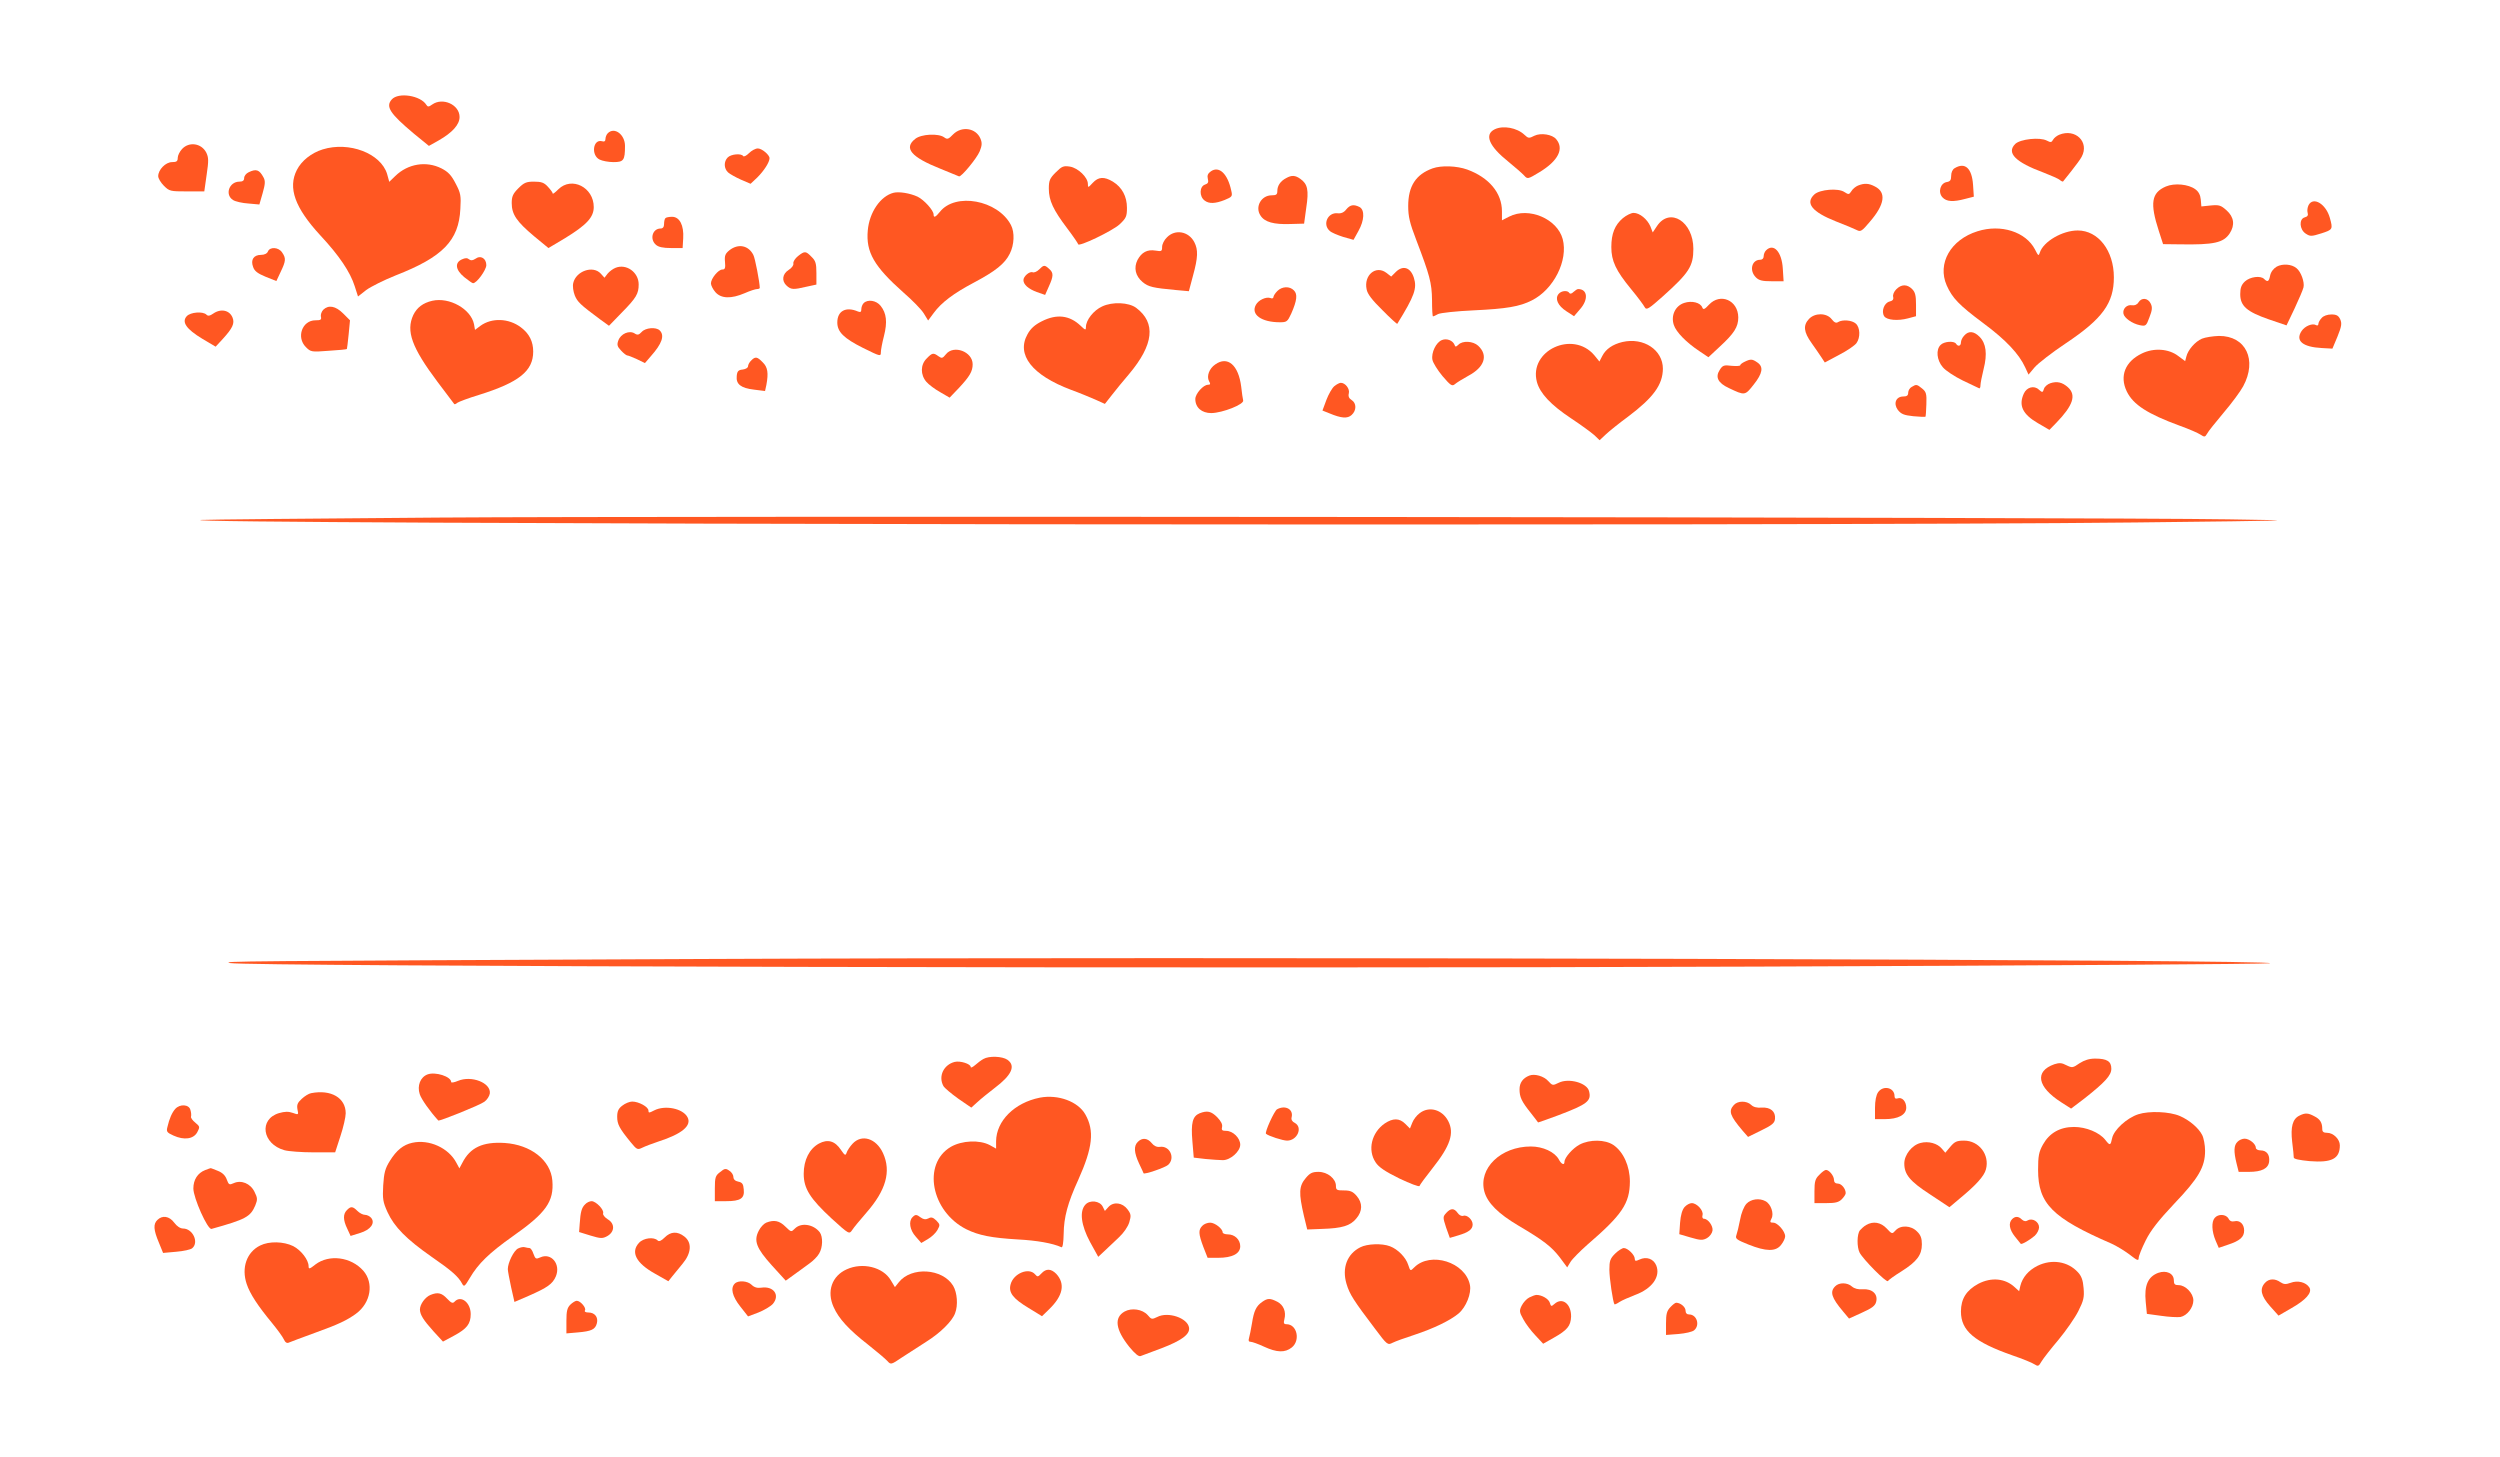 <?xml version="1.0" standalone="no"?>
<!DOCTYPE svg PUBLIC "-//W3C//DTD SVG 20010904//EN"
 "http://www.w3.org/TR/2001/REC-SVG-20010904/DTD/svg10.dtd">
<svg version="1.0" xmlns="http://www.w3.org/2000/svg"
 width="1280pt" height="746pt" viewBox="0 0 1280 746"
 preserveAspectRatio="xMidYMid meet">
<g transform="translate(0,746) scale(0.1,-0.1)"
fill="#ff5722" stroke="none">
<path d="M2006 6951 c-33 -37 -10 -72 114 -176 l76 -62 50 28 c70 40 107 81
107 120 0 63 -86 102 -140 64 -18 -13 -23 -13 -30 -2 -29 48 -143 66 -177 28z"/>
<path d="M7653 6798 c-55 -27 -29 -87 70 -166 34 -28 70 -59 80 -70 18 -20 19
-20 80 17 95 58 126 119 85 168 -20 25 -79 34 -112 18 -27 -14 -31 -14 -51 5
-38 36 -109 49 -152 28z"/>
<path d="M4880 6772 c-24 -25 -30 -27 -46 -15 -29 21 -117 17 -148 -8 -60 -47
-22 -93 129 -153 50 -20 92 -38 95 -39 11 -5 91 92 106 128 12 30 13 43 4 65
-23 55 -96 66 -140 22z"/>
<path d="M3112 6778 c-7 -7 -12 -20 -12 -29 0 -12 -6 -16 -18 -12 -46 12 -57
-72 -12 -94 14 -7 46 -13 71 -13 52 0 59 9 59 83 0 58 -54 99 -88 65z"/>
<path d="M10543 6770 c-12 -5 -26 -16 -31 -25 -8 -15 -13 -15 -32 -5 -36 19
-136 8 -162 -17 -46 -46 0 -93 146 -147 38 -15 76 -31 83 -38 7 -6 15 -9 16
-7 1 2 21 27 43 54 22 28 46 60 52 72 41 76 -32 147 -115 113z"/>
<path d="M932 6697 c-12 -13 -22 -33 -22 -45 0 -18 -6 -22 -29 -22 -33 0 -71
-39 -71 -72 0 -11 13 -33 29 -49 28 -28 33 -29 118 -29 l89 0 12 85 c11 73 10
89 -2 114 -25 48 -88 57 -124 18z"/>
<path d="M1652 6695 c-58 -18 -108 -58 -132 -105 -47 -92 -10 -194 120 -335
98 -105 153 -188 176 -260 l17 -53 42 33 c23 17 91 51 151 75 241 94 323 178
331 340 4 67 2 81 -24 130 -22 43 -38 60 -73 78 -78 39 -171 24 -236 -39 l-31
-30 -11 40 c-32 106 -195 168 -330 126z"/>
<path d="M3835 6676 c-14 -14 -27 -20 -30 -15 -10 15 -62 10 -79 -7 -21 -21
-20 -57 2 -77 9 -8 39 -25 66 -37 l49 -21 35 33 c33 33 62 77 62 98 0 17 -39
50 -60 50 -12 0 -32 -11 -45 -24z"/>
<path d="M5405 6577 c-30 -30 -35 -41 -35 -83 0 -61 23 -109 94 -203 31 -41
56 -78 56 -81 0 -17 176 68 212 101 34 32 38 41 38 85 0 58 -25 105 -72 134
-45 27 -74 25 -103 -6 -24 -26 -25 -26 -25 -6 0 34 -50 82 -92 89 -33 5 -41 2
-73 -30z"/>
<path d="M7335 6598 c-86 -31 -125 -91 -125 -193 0 -54 8 -87 41 -173 69 -181
80 -220 81 -309 0 -46 2 -83 5 -83 2 0 14 5 26 12 12 6 93 15 182 19 168 8
235 19 298 51 112 56 187 205 158 314 -28 104 -174 166 -274 115 l-37 -19 0
46 c0 94 -66 173 -178 214 -53 19 -132 22 -177 6z"/>
<path d="M10008 6599 c-11 -6 -18 -22 -18 -39 0 -22 -5 -29 -22 -32 -33 -5
-47 -51 -23 -78 21 -23 55 -25 118 -8 l43 11 -4 61 c-6 85 -41 117 -94 85z"/>
<path d="M6200 6583 c-16 -11 -20 -22 -16 -38 5 -18 1 -25 -14 -30 -29 -9 -31
-61 -2 -82 22 -17 54 -16 102 3 39 16 41 19 34 48 -18 86 -62 128 -104 99z"/>
<path d="M1273 6578 c-13 -6 -23 -19 -23 -30 0 -12 -7 -18 -24 -18 -53 0 -76
-67 -33 -94 12 -8 48 -16 79 -18 l56 -5 17 59 c13 46 14 62 4 80 -21 39 -37
45 -76 26z"/>
<path d="M6585 6548 c-29 -15 -45 -39 -45 -65 0 -19 -5 -23 -29 -23 -54 0 -87
-60 -57 -104 21 -33 68 -46 152 -43 l71 2 11 81 c14 91 7 122 -30 148 -26 19
-45 20 -73 4z"/>
<path d="M2654 6496 c-28 -28 -34 -42 -34 -76 0 -58 26 -95 114 -169 l74 -61
84 50 c111 68 148 107 148 160 0 101 -113 158 -181 91 -16 -16 -29 -26 -29
-22 0 5 -11 20 -25 35 -19 21 -33 26 -71 26 -39 0 -51 -5 -80 -34z"/>
<path d="M9513 6510 c-12 -5 -28 -18 -34 -29 -12 -18 -14 -18 -36 -4 -31 21
-125 13 -153 -12 -49 -45 -13 -90 111 -139 47 -18 94 -38 106 -44 19 -10 26
-6 67 43 76 88 85 150 26 180 -32 17 -54 18 -87 5z"/>
<path d="M11089 6505 c-74 -32 -82 -85 -36 -227 l22 -68 85 -1 c176 -3 224 8
256 56 28 43 22 84 -16 118 -29 26 -38 29 -81 25 l-48 -5 -3 35 c-2 23 -11 41
-28 53 -35 26 -107 33 -151 14z"/>
<path d="M4575 6473 c-67 -17 -124 -100 -132 -193 -10 -111 32 -184 183 -318
45 -39 92 -87 104 -107 l22 -36 29 39 c39 53 101 100 207 156 109 58 157 96
182 147 23 45 26 109 6 147 -67 128 -285 168 -364 67 -22 -27 -32 -32 -32 -13
0 21 -49 75 -82 91 -39 18 -95 27 -123 20z"/>
<path d="M11820 6410 c-6 -12 -8 -29 -5 -39 4 -13 0 -20 -15 -24 -30 -8 -27
-62 5 -83 23 -15 29 -15 80 1 59 19 60 21 44 79 -20 72 -85 111 -109 66z"/>
<path d="M6893 6388 c-12 -16 -27 -22 -44 -20 -51 6 -79 -57 -41 -90 9 -9 41
-22 69 -31 l53 -15 25 45 c31 55 33 108 6 123 -30 15 -48 12 -68 -12z"/>
<path d="M8309 6343 c-41 -35 -59 -79 -59 -148 0 -71 23 -120 101 -215 34 -41
65 -83 70 -93 9 -16 20 -9 92 55 135 121 157 155 157 244 0 139 -120 215 -186
117 l-22 -33 -12 31 c-16 37 -55 69 -86 69 -12 0 -37 -12 -55 -27z"/>
<path d="M3407 6343 c-4 -3 -7 -17 -7 -30 0 -15 -6 -23 -18 -23 -41 0 -57 -54
-24 -83 13 -12 37 -17 78 -17 l59 0 3 50 c4 66 -18 110 -57 110 -15 0 -31 -3
-34 -7z"/>
<path d="M10125 6276 c-138 -43 -207 -165 -158 -277 29 -65 62 -100 188 -194
115 -85 183 -158 214 -226 l17 -37 31 37 c17 20 89 76 161 124 187 125 245
205 245 337 0 137 -80 240 -185 240 -79 0 -176 -57 -194 -113 -6 -19 -8 -18
-25 16 -47 90 -174 131 -294 93z"/>
<path d="M5975 6245 c-14 -13 -25 -35 -25 -49 0 -23 -3 -24 -34 -19 -42 7 -71
-9 -92 -48 -20 -40 -11 -82 26 -113 30 -25 53 -30 171 -41 l66 -6 21 79 c26
94 27 133 7 172 -29 56 -98 68 -140 25z"/>
<path d="M3735 6179 c-22 -18 -26 -28 -23 -60 3 -32 0 -39 -14 -39 -20 0 -58
-46 -58 -71 0 -10 10 -30 23 -45 29 -33 80 -35 150 -5 27 12 55 21 63 21 8 0
14 3 14 6 0 27 -24 153 -33 169 -25 49 -77 59 -122 24z"/>
<path d="M1372 6173 c-4 -11 -18 -18 -36 -18 -37 0 -54 -25 -40 -62 7 -21 23
-33 64 -50 l55 -22 22 47 c27 56 28 70 7 100 -18 27 -62 29 -72 5z"/>
<path d="M9042 6178 c-7 -7 -12 -20 -12 -30 0 -11 -7 -18 -18 -18 -43 0 -57
-55 -22 -90 16 -16 33 -20 81 -20 l61 0 -4 64 c-5 87 -47 133 -86 94z"/>
<path d="M4086 6149 c-15 -12 -26 -29 -24 -38 2 -9 -8 -23 -24 -33 -33 -21
-37 -57 -10 -81 22 -20 34 -21 101 -5 l51 11 0 59 c0 49 -4 63 -25 83 -29 30
-35 31 -69 4z"/>
<path d="M2434 6135 c-14 -9 -23 -10 -32 -3 -9 8 -20 8 -37 0 -38 -17 -33 -54
12 -91 21 -17 41 -31 45 -31 19 0 67 67 68 92 0 35 -29 53 -56 33z"/>
<path d="M11657 6095 c-17 -10 -30 -27 -34 -46 -6 -31 -13 -35 -31 -17 -18 18
-72 11 -98 -13 -18 -17 -24 -33 -24 -65 0 -61 34 -90 146 -129 l91 -31 41 86
c22 47 43 96 46 109 6 27 -13 80 -36 98 -25 21 -71 24 -101 8z"/>
<path d="M3152 6089 c-13 -5 -31 -18 -41 -30 l-16 -21 -19 21 c-40 44 -127 13
-141 -48 -4 -17 0 -43 8 -64 14 -33 27 -46 128 -121 l47 -34 65 67 c75 76 87
97 87 145 0 62 -63 107 -118 85z"/>
<path d="M5320 6080 c-11 -11 -26 -17 -33 -14 -16 6 -47 -21 -47 -40 0 -23 25
-45 68 -61 l43 -15 19 43 c24 53 25 70 2 90 -24 22 -28 21 -52 -3z"/>
<path d="M7146 6067 l-23 -23 -26 20 c-53 39 -115 -13 -100 -85 4 -24 28 -55
81 -107 40 -41 75 -72 76 -70 89 144 102 182 85 236 -17 53 -56 66 -93 29z"/>
<path d="M9709 5979 c-12 -12 -19 -29 -16 -39 3 -13 -2 -20 -19 -24 -27 -7
-43 -50 -27 -75 13 -20 70 -25 122 -11 l41 11 0 59 c0 47 -4 64 -20 80 -26 26
-55 25 -81 -1z"/>
<path d="M6540 5970 c-11 -11 -20 -25 -20 -31 0 -6 -7 -9 -15 -5 -22 8 -62
-10 -75 -35 -27 -49 28 -89 123 -89 35 0 39 3 58 44 30 68 33 100 14 119 -22
23 -61 21 -85 -3z"/>
<path d="M8056 5965 c-9 -9 -17 -11 -21 -5 -9 15 -41 12 -55 -5 -20 -24 -4
-60 39 -88 l40 -26 30 35 c45 50 40 104 -9 104 -5 0 -15 -7 -24 -15z"/>
<path d="M2213 5920 c-47 -11 -78 -34 -97 -73 -38 -82 -8 -166 124 -342 45
-60 84 -112 86 -114 2 -2 9 1 16 7 7 5 57 24 110 40 205 64 278 122 278 222 0
51 -20 92 -63 124 -62 47 -149 50 -207 8 l-28 -21 -5 29 c-16 78 -126 140
-214 120z"/>
<path d="M8750 5900 c-22 -24 -29 -27 -34 -15 -9 26 -54 37 -93 24 -46 -15
-69 -65 -53 -113 12 -36 62 -88 131 -134 l46 -31 57 53 c75 69 96 102 96 151
-1 88 -92 127 -150 65z"/>
<path d="M10949 5912 c-7 -12 -20 -17 -33 -15 -26 5 -49 -18 -44 -43 4 -22 45
-51 84 -59 30 -6 33 -4 49 40 14 36 16 51 7 70 -14 30 -47 33 -63 7z"/>
<path d="M4422 5908 c-7 -7 -12 -21 -12 -31 0 -14 -4 -17 -17 -12 -62 27 -106
3 -106 -56 0 -48 33 -81 131 -130 89 -44 92 -45 92 -23 0 12 7 50 16 84 18 71
13 116 -17 154 -22 28 -66 35 -87 14z"/>
<path d="M5643 5891 c-44 -20 -83 -70 -83 -105 0 -18 -3 -17 -27 6 -57 54
-122 62 -199 23 -36 -18 -57 -37 -73 -66 -59 -105 23 -210 223 -285 39 -14 94
-37 122 -49 l51 -23 37 47 c19 25 59 73 87 106 126 150 139 262 36 339 -38 28
-121 32 -174 7z"/>
<path d="M1655 5874 c-9 -10 -14 -25 -12 -35 4 -16 -1 -19 -28 -19 -68 0 -99
-87 -49 -137 25 -25 28 -26 117 -19 50 3 91 7 93 9 1 1 5 35 9 74 l7 73 -35
35 c-39 39 -75 45 -102 19z"/>
<path d="M1091 5854 c-17 -12 -26 -13 -34 -5 -18 18 -82 13 -101 -8 -27 -30
-2 -66 79 -115 l69 -41 37 40 c50 55 61 79 50 108 -15 39 -60 49 -100 21z"/>
<path d="M9262 5827 c-31 -33 -27 -67 13 -123 19 -27 42 -60 51 -74 l17 -26
73 39 c41 21 80 48 89 60 21 29 19 80 -3 100 -20 18 -68 22 -91 8 -10 -7 -20
-2 -33 15 -26 33 -86 33 -116 1z"/>
<path d="M11887 5832 c-10 -10 -17 -24 -17 -31 0 -7 -5 -9 -11 -6 -18 12 -58
-4 -75 -30 -33 -50 6 -82 104 -87 l54 -3 26 62 c21 52 23 67 14 88 -9 19 -19
25 -45 25 -20 0 -41 -7 -50 -18z"/>
<path d="M3286 5761 c-15 -16 -22 -18 -37 -8 -27 17 -71 -2 -83 -36 -8 -22 -6
-31 14 -52 13 -14 27 -25 32 -25 5 0 27 -9 49 -19 l41 -20 31 36 c56 63 71
105 45 131 -19 19 -73 14 -92 -7z"/>
<path d="M10057 5742 c-10 -10 -17 -26 -17 -35 0 -19 -15 -23 -25 -7 -10 16
-62 12 -79 -6 -25 -24 -20 -78 11 -114 15 -18 61 -48 102 -68 42 -20 79 -38
84 -40 4 -2 7 5 7 15 0 10 7 47 16 83 20 78 13 132 -21 166 -29 29 -56 31 -78
6z"/>
<path d="M11274 5726 c-35 -15 -72 -58 -80 -92 l-6 -23 -35 26 c-49 38 -126
43 -187 13 -85 -41 -115 -115 -77 -194 33 -68 106 -115 272 -176 45 -16 93
-37 105 -45 21 -14 24 -13 34 4 5 11 44 59 85 108 41 48 86 109 100 135 73
135 14 259 -124 258 -31 -1 -70 -7 -87 -14z"/>
<path d="M7383 5719 c-30 -11 -56 -65 -49 -101 3 -16 27 -54 52 -84 41 -48 49
-53 63 -41 9 8 40 27 69 43 83 44 103 105 50 154 -26 24 -80 27 -101 5 -13
-12 -16 -12 -20 0 -9 22 -40 34 -64 24z"/>
<path d="M8307 5709 c-50 -12 -85 -36 -103 -71 l-15 -29 -26 32 c-110 130
-337 24 -294 -137 16 -58 71 -117 175 -186 50 -33 103 -72 119 -86 l27 -26 33
31 c17 16 68 57 113 90 130 98 177 163 178 245 0 96 -98 162 -207 137z"/>
<path d="M4843 5646 c-17 -21 -21 -22 -38 -10 -26 19 -32 18 -60 -11 -33 -32
-33 -84 -2 -120 12 -14 44 -38 71 -53 l48 -28 48 50 c55 59 70 85 70 121 0 65
-98 101 -137 51z"/>
<path d="M3846 5614 c-9 -8 -16 -22 -16 -29 0 -8 -12 -15 -27 -17 -23 -2 -29
-9 -31 -34 -4 -41 21 -61 89 -69 l56 -7 7 32 c11 60 7 90 -19 115 -28 29 -38
31 -59 9z"/>
<path d="M8933 5608 c-13 -6 -23 -14 -23 -18 0 -4 -20 -5 -44 -3 -39 5 -46 3
-61 -21 -24 -37 -9 -67 47 -93 82 -39 82 -39 127 18 46 58 51 91 19 113 -26
18 -34 19 -65 4z"/>
<path d="M6222 5594 c-31 -21 -45 -60 -32 -85 9 -15 7 -19 -5 -19 -24 0 -65
-46 -65 -73 0 -44 33 -72 82 -72 58 1 169 45 163 65 -2 8 -7 40 -10 70 -14
112 -70 159 -133 114z"/>
<path d="M10498 5498 c-15 -5 -30 -18 -33 -29 -6 -19 -8 -20 -26 -4 -24 23
-62 13 -77 -20 -28 -61 -6 -106 71 -151 l60 -35 36 37 c85 88 103 141 59 181
-29 26 -56 32 -90 21z"/>
<path d="M6832 5483 c-12 -10 -30 -42 -41 -71 l-20 -54 35 -14 c62 -26 93 -28
114 -9 26 23 26 61 0 77 -13 8 -18 19 -14 34 6 23 -18 54 -41 54 -7 0 -22 -8
-33 -17z"/>
<path d="M9788 5479 c-10 -5 -18 -19 -18 -29 0 -15 -7 -20 -25 -20 -38 0 -52
-36 -28 -69 17 -21 31 -27 79 -32 32 -3 60 -4 62 -3 2 1 4 30 5 64 2 54 -1 64
-22 81 -27 22 -30 22 -53 8z"/>
<path d="M2240 4810 c-646 -5 -1190 -10 -1210 -12 -240 -22 8192 -33 9905 -13
859 10 865 10 475 16 -673 11 -7928 18 -9170 9z"/>
<path d="M3605 2550 c-2440 -11 -2474 -11 -2426 -21 86 -17 5126 -29 7812 -18
1422 5 2606 13 2630 17 106 19 -5403 34 -8016 22z"/>
<path d="M5035 2038 c-11 -6 -30 -20 -42 -31 -13 -11 -23 -16 -23 -10 0 16
-54 33 -82 26 -56 -14 -85 -73 -58 -123 5 -10 40 -39 76 -65 l67 -46 31 28
c17 16 57 48 88 72 88 66 110 114 66 145 -26 18 -94 21 -123 4z"/>
<path d="M10647 2016 c-34 -24 -38 -24 -67 -10 -24 13 -37 13 -62 5 -102 -36
-88 -116 36 -195 l50 -32 66 50 c108 85 140 120 140 154 0 38 -22 52 -83 52
-30 0 -55 -8 -80 -24z"/>
<path d="M2189 1959 c-37 -14 -54 -58 -40 -101 8 -26 53 -89 95 -135 5 -5 214
79 236 96 14 10 26 29 28 43 6 54 -94 93 -163 64 -19 -8 -35 -11 -35 -6 0 28
-81 54 -121 39z"/>
<path d="M7830 1953 c-33 -13 -50 -37 -50 -70 0 -40 10 -62 59 -123 19 -25 36
-46 36 -47 0 -1 47 16 104 37 148 56 170 73 157 123 -10 43 -105 69 -156 43
-30 -15 -32 -14 -53 9 -22 25 -70 39 -97 28z"/>
<path d="M9616 1868 c-10 -14 -16 -44 -16 -80 l0 -58 50 0 c69 0 110 22 110
59 0 32 -22 56 -45 47 -10 -3 -15 1 -15 12 0 44 -58 57 -84 20z"/>
<path d="M1593 1863 c-12 -2 -33 -15 -48 -29 -22 -20 -26 -31 -22 -54 6 -28 6
-29 -24 -18 -22 8 -42 7 -70 -1 -105 -31 -87 -158 27 -190 21 -6 89 -11 149
-11 l111 0 27 83 c15 45 27 98 27 117 0 79 -75 123 -177 103z"/>
<path d="M5324 1840 c-130 -26 -223 -119 -224 -223 l0 -38 -32 18 c-53 28
-143 24 -200 -9 -147 -87 -101 -331 80 -422 63 -31 128 -44 264 -52 95 -5 177
-19 223 -40 6 -2 10 24 11 69 1 84 20 157 75 277 74 165 83 251 36 334 -37 66
-139 104 -233 86z"/>
<path d="M3186 1799 c-20 -15 -26 -29 -26 -57 0 -38 11 -59 69 -130 32 -39 35
-40 60 -28 14 7 51 21 81 31 122 39 173 82 150 125 -24 45 -115 63 -170 35
-27 -14 -30 -14 -30 -1 0 19 -50 46 -83 46 -13 0 -36 -9 -51 -21z"/>
<path d="M8877 1802 c-28 -31 -20 -54 45 -131 l28 -32 67 33 c56 27 69 38 71
59 4 38 -23 61 -68 58 -25 -2 -43 3 -54 14 -23 22 -69 22 -89 -1z"/>
<path d="M897 1782 c-16 -18 -30 -49 -40 -93 -6 -23 -2 -28 31 -43 55 -25 103
-18 122 17 14 27 14 29 -10 49 -14 11 -24 25 -22 31 2 6 1 21 -3 34 -7 29 -54
32 -78 5z"/>
<path d="M6538 1780 c-14 -9 -64 -118 -56 -125 12 -11 86 -35 108 -35 52 0 82
68 39 91 -13 6 -19 17 -16 28 11 42 -33 65 -75 41z"/>
<path d="M7268 1760 c-14 -10 -31 -32 -37 -48 l-12 -30 -24 24 c-30 30 -63 30
-105 2 -68 -47 -89 -136 -47 -199 16 -25 49 -47 122 -83 55 -26 101 -44 103
-38 1 5 31 46 66 90 92 116 113 180 81 242 -31 60 -99 78 -147 40z"/>
<path d="M6142 1760 c-36 -15 -45 -49 -37 -143 l7 -84 60 -7 c34 -3 73 -6 89
-6 39 0 89 45 89 79 0 34 -37 71 -72 71 -21 0 -25 4 -21 20 3 13 -5 29 -25 50
-31 31 -51 35 -90 20z"/>
<path d="M10948 1755 c-59 -19 -126 -81 -134 -123 -8 -38 -11 -39 -35 -8 -30
38 -98 66 -160 66 -72 0 -126 -31 -159 -90 -21 -38 -25 -58 -25 -130 0 -173
73 -246 375 -377 25 -11 66 -36 93 -56 39 -31 47 -34 47 -18 0 10 16 50 36 90
26 52 65 102 146 188 125 131 158 188 158 271 0 29 -7 66 -15 81 -18 36 -67
77 -114 97 -53 23 -157 27 -213 9z"/>
<path d="M11773 1748 c-35 -17 -46 -57 -37 -135 5 -37 8 -73 8 -79 -1 -8 29
-14 81 -19 114 -9 155 12 155 81 0 31 -33 64 -65 64 -18 0 -25 5 -25 19 0 33
-11 51 -41 66 -32 17 -46 18 -76 3z"/>
<path d="M4365 1604 c-13 -14 -27 -35 -30 -45 -6 -17 -9 -16 -29 13 -31 47
-68 57 -113 33 -49 -27 -78 -84 -78 -155 0 -76 33 -127 143 -229 89 -81 90
-81 105 -59 8 13 41 52 72 88 101 115 129 212 86 306 -35 76 -109 99 -156 48z"/>
<path d="M5826 1614 c-22 -21 -20 -55 6 -111 13 -27 23 -49 23 -50 3 -8 111
29 126 43 38 35 8 100 -43 92 -15 -2 -30 5 -41 19 -22 27 -49 29 -71 7z"/>
<path d="M11456 1614 c-19 -18 -20 -49 -5 -110 l11 -44 52 0 c66 0 100 17 104
53 4 35 -13 57 -44 57 -13 0 -24 6 -24 13 0 20 -33 47 -58 47 -11 0 -28 -7
-36 -16z"/>
<path d="M2111 1609 c-46 -10 -81 -38 -115 -93 -24 -38 -30 -61 -34 -125 -4
-70 -1 -86 22 -137 35 -76 96 -138 226 -229 103 -71 138 -102 157 -139 9 -16
13 -12 38 30 44 75 99 128 220 214 171 120 212 178 203 286 -9 104 -110 183
-244 192 -112 7 -177 -23 -217 -102 l-15 -28 -15 28 c-40 77 -140 122 -226
103z"/>
<path d="M8088 1600 c-36 -19 -78 -67 -78 -89 0 -19 -16 -12 -29 13 -21 38
-81 66 -143 66 -154 0 -270 -112 -238 -231 16 -58 71 -113 174 -174 129 -76
170 -108 213 -164 l37 -50 17 28 c9 15 48 54 85 87 180 155 218 212 219 324 0
79 -33 153 -85 188 -42 28 -120 29 -172 2z"/>
<path d="M9833 1608 c-44 -11 -83 -61 -83 -105 0 -56 28 -91 133 -159 l98 -65
51 43 c85 70 127 116 136 151 20 74 -35 147 -112 147 -37 0 -48 -5 -70 -31
l-26 -31 -18 21 c-22 27 -69 40 -109 29z"/>
<path d="M1050 1469 c-38 -15 -60 -49 -60 -94 0 -48 73 -212 93 -207 176 49
199 62 224 120 12 30 12 38 -4 70 -21 43 -68 62 -107 44 -22 -10 -25 -8 -35
19 -7 20 -22 35 -45 44 -20 8 -37 15 -38 14 -2 0 -14 -5 -28 -10z"/>
<path d="M3687 1459 c-24 -18 -27 -27 -27 -85 l0 -64 58 0 c73 0 95 14 90 60
-2 28 -8 36 -28 40 -16 3 -25 12 -25 24 0 10 -9 25 -21 32 -18 13 -24 12 -47
-7z"/>
<path d="M9315 1445 c-21 -20 -25 -34 -25 -85 l0 -60 60 0 c47 0 64 4 80 20
11 11 20 25 20 31 0 23 -22 49 -40 49 -13 0 -20 7 -20 19 0 21 -25 51 -41 51
-6 0 -21 -11 -34 -25z"/>
<path d="M6686 1429 c-36 -42 -37 -77 -10 -194 l17 -70 76 3 c102 3 145 16
175 53 33 38 33 80 2 116 -19 22 -32 28 -65 28 -36 0 -41 2 -41 23 0 37 -43
72 -89 72 -32 0 -44 -6 -65 -31z"/>
<path d="M8942 1297 c-13 -14 -27 -48 -33 -83 -6 -32 -15 -68 -19 -79 -6 -17
2 -23 62 -47 90 -36 140 -37 167 -2 12 15 21 34 21 44 0 26 -39 70 -61 70 -17
0 -18 3 -9 21 14 25 -3 75 -31 89 -31 17 -74 11 -97 -13z"/>
<path d="M2996 1294 c-18 -17 -24 -39 -28 -101 l-3 -41 58 -18 c53 -16 62 -16
86 -3 39 22 40 64 3 86 -16 10 -27 24 -24 31 6 18 -37 62 -59 62 -10 0 -25 -7
-33 -16z"/>
<path d="M5557 1292 c-31 -34 -22 -105 24 -191 l42 -76 32 30 c17 16 50 47 73
69 25 23 47 55 54 78 10 34 9 42 -9 66 -26 35 -72 41 -98 12 l-18 -20 -11 22
c-15 30 -66 36 -89 10z"/>
<path d="M8625 1280 c-12 -14 -20 -41 -23 -80 l-4 -59 58 -17 c51 -15 62 -15
84 -3 14 8 26 25 28 38 4 24 -23 61 -44 61 -7 0 -10 8 -7 19 6 23 -29 61 -55
61 -11 0 -27 -9 -37 -20z"/>
<path d="M1776 1264 c-20 -20 -20 -50 2 -95 l17 -37 48 15 c54 16 80 51 57 78
-7 8 -21 15 -31 15 -11 0 -28 9 -39 20 -24 24 -34 25 -54 4z"/>
<path d="M7405 1250 c-18 -20 -18 -22 -1 -75 l19 -53 44 13 c53 16 73 31 73
56 0 24 -29 51 -48 44 -8 -3 -21 3 -29 15 -18 25 -35 25 -58 0z"/>
<path d="M4672 1228 c-21 -21 -14 -66 17 -100 l28 -32 34 20 c19 11 41 32 49
47 14 25 13 28 -6 48 -17 16 -26 19 -40 11 -14 -7 -25 -6 -39 4 -23 17 -28 17
-43 2z"/>
<path d="M11339 1224 c-17 -20 -15 -69 5 -116 l16 -37 47 16 c61 20 83 39 83
73 0 33 -23 54 -50 47 -13 -3 -24 1 -30 14 -13 23 -53 25 -71 3z"/>
<path d="M806 1214 c-22 -21 -20 -51 7 -115 l22 -54 67 6 c37 3 74 11 82 18
36 30 3 101 -47 101 -14 0 -32 12 -45 30 -25 34 -61 39 -86 14z"/>
<path d="M10302 1218 c-20 -20 -14 -54 15 -90 15 -18 28 -34 29 -36 4 -6 48
20 72 41 12 11 22 31 22 43 0 28 -33 49 -57 36 -11 -7 -21 -5 -31 4 -17 17
-34 18 -50 2z"/>
<path d="M3923 1200 c-12 -5 -29 -23 -38 -41 -27 -52 -13 -89 67 -178 l71 -78
43 31 c23 17 58 42 77 56 20 14 43 37 51 52 19 31 20 86 3 109 -32 41 -95 51
-127 19 -19 -19 -19 -19 -49 10 -30 30 -58 36 -98 20z"/>
<path d="M6156 1184 c-21 -21 -20 -41 5 -108 l22 -56 54 0 c72 0 113 21 113
59 0 34 -28 61 -63 61 -15 0 -27 5 -27 10 0 19 -40 50 -64 50 -14 0 -32 -7
-40 -16z"/>
<path d="M9555 1188 c-11 -6 -25 -19 -32 -27 -16 -20 -16 -86 -2 -114 18 -35
138 -156 145 -146 3 5 34 28 70 50 79 50 104 84 104 138 0 31 -6 48 -25 66
-30 31 -84 34 -110 5 -17 -19 -18 -19 -45 10 -30 32 -69 39 -105 18z"/>
<path d="M3403 1124 c-18 -18 -29 -22 -36 -15 -19 19 -72 13 -95 -12 -45 -48
-15 -105 83 -159 l67 -38 19 24 c10 13 34 42 54 66 45 54 49 108 9 139 -36 28
-70 26 -101 -5z"/>
<path d="M1332 1083 c-69 -34 -97 -114 -69 -197 17 -51 58 -113 130 -200 27
-33 54 -70 60 -83 7 -16 16 -22 26 -17 9 4 68 26 131 49 123 44 168 66 213 99
76 56 92 157 37 220 -63 71 -175 85 -245 32 -30 -24 -35 -25 -35 -9 0 32 -38
82 -79 103 -49 24 -123 26 -169 3z"/>
<path d="M6965 1074 c-68 -34 -95 -106 -71 -187 16 -54 37 -86 146 -230 62
-83 65 -85 90 -72 14 7 63 25 110 40 100 33 185 74 228 110 38 32 67 103 58
146 -23 117 -202 173 -285 90 -20 -20 -20 -20 -31 13 -12 38 -53 80 -93 95
-41 16 -117 13 -152 -5z"/>
<path d="M2653 1068 c-22 -10 -53 -73 -53 -106 0 -9 8 -51 17 -93 l17 -75 72
31 c98 43 123 61 140 100 26 63 -24 123 -80 97 -22 -10 -25 -8 -35 19 -5 16
-14 29 -20 29 -5 0 -15 2 -23 4 -7 3 -23 0 -35 -6z"/>
<path d="M8269 1041 c-25 -25 -29 -37 -29 -82 0 -43 18 -165 26 -177 1 -2 13
3 26 12 12 8 49 24 80 36 87 32 131 94 108 151 -14 34 -50 47 -86 30 -19 -9
-24 -8 -24 4 0 20 -36 55 -56 55 -8 0 -29 -13 -45 -29z"/>
<path d="M10432 979 c-46 -23 -77 -59 -88 -103 l-6 -27 -22 20 c-49 46 -120
53 -187 18 -61 -33 -89 -77 -89 -142 0 -98 68 -156 265 -225 50 -17 99 -37
111 -45 19 -12 22 -11 37 15 9 15 48 65 87 111 38 46 84 112 101 146 27 54 31
70 27 118 -3 40 -11 62 -29 81 -51 56 -134 69 -207 33z"/>
<path d="M4335 961 c-76 -34 -103 -113 -67 -193 26 -59 78 -116 177 -193 44
-35 88 -72 98 -83 18 -20 19 -20 75 18 31 20 87 56 124 80 72 45 133 105 148
146 16 41 11 106 -10 141 -54 89 -214 99 -278 18 l-20 -25 -21 35 c-40 68
-145 93 -226 56z"/>
<path d="M5332 940 c-17 -18 -20 -19 -32 -5 -32 38 -112 5 -126 -52 -11 -41
13 -72 91 -119 l70 -43 37 36 c71 69 83 130 36 181 -27 27 -52 28 -76 2z"/>
<path d="M11050 943 c-53 -20 -72 -65 -64 -148 l6 -62 73 -10 c40 -6 85 -8 99
-6 34 7 66 48 66 85 0 36 -40 78 -75 78 -20 0 -25 5 -25 25 0 35 -38 53 -80
38z"/>
<path d="M11597 892 c-29 -31 -21 -67 26 -120 l43 -48 64 37 c76 43 110 81 94
107 -17 27 -60 38 -96 24 -25 -9 -35 -8 -52 3 -28 20 -59 19 -79 -3z"/>
<path d="M3762 888 c-23 -23 -13 -65 28 -117 l40 -51 53 20 c28 11 62 31 74
44 38 45 4 93 -60 83 -20 -3 -36 2 -49 15 -20 20 -68 24 -86 6z"/>
<path d="M9396 874 c-28 -28 -19 -58 40 -128 l31 -37 66 30 c51 23 68 35 73
56 10 39 -20 67 -68 64 -24 -2 -43 3 -56 14 -23 21 -66 22 -86 1z"/>
<path d="M2204 830 c-27 -11 -54 -48 -54 -75 1 -27 17 -53 71 -113 l47 -51 56
30 c67 36 86 61 86 111 0 59 -50 98 -82 64 -10 -11 -17 -8 -39 15 -28 30 -48
34 -85 19z"/>
<path d="M7830 817 c-14 -7 -31 -26 -39 -42 -13 -26 -12 -33 8 -69 12 -23 40
-60 62 -83 l40 -43 53 30 c71 40 88 61 90 109 1 65 -45 101 -85 65 -16 -14
-18 -14 -24 6 -6 20 -41 40 -68 40 -7 0 -23 -6 -37 -13z"/>
<path d="M6462 794 c-30 -21 -42 -45 -52 -110 -5 -31 -12 -64 -15 -75 -4 -13
-2 -19 8 -19 8 0 39 -11 69 -25 65 -30 107 -32 142 -4 45 36 27 119 -27 119
-14 0 -16 6 -11 25 10 39 -4 73 -36 90 -37 19 -50 19 -78 -1z"/>
<path d="M2920 780 c-16 -16 -20 -33 -20 -83 l0 -64 58 5 c70 6 90 15 98 47 8
31 -11 55 -43 55 -14 0 -22 4 -18 11 8 12 -23 49 -42 49 -7 0 -22 -9 -33 -20z"/>
<path d="M8552 767 c-18 -19 -22 -35 -22 -83 l0 -59 64 5 c35 3 71 11 80 19
31 26 14 81 -26 81 -11 0 -18 7 -18 20 0 18 -26 40 -48 40 -5 0 -18 -10 -30
-23z"/>
<path d="M5758 745 c-55 -31 -47 -92 24 -181 29 -35 48 -51 58 -47 8 3 56 21
107 40 102 39 146 71 141 105 -7 50 -108 84 -163 55 -27 -13 -30 -13 -49 10
-27 30 -82 38 -118 18z"/>
</g>
</svg>
